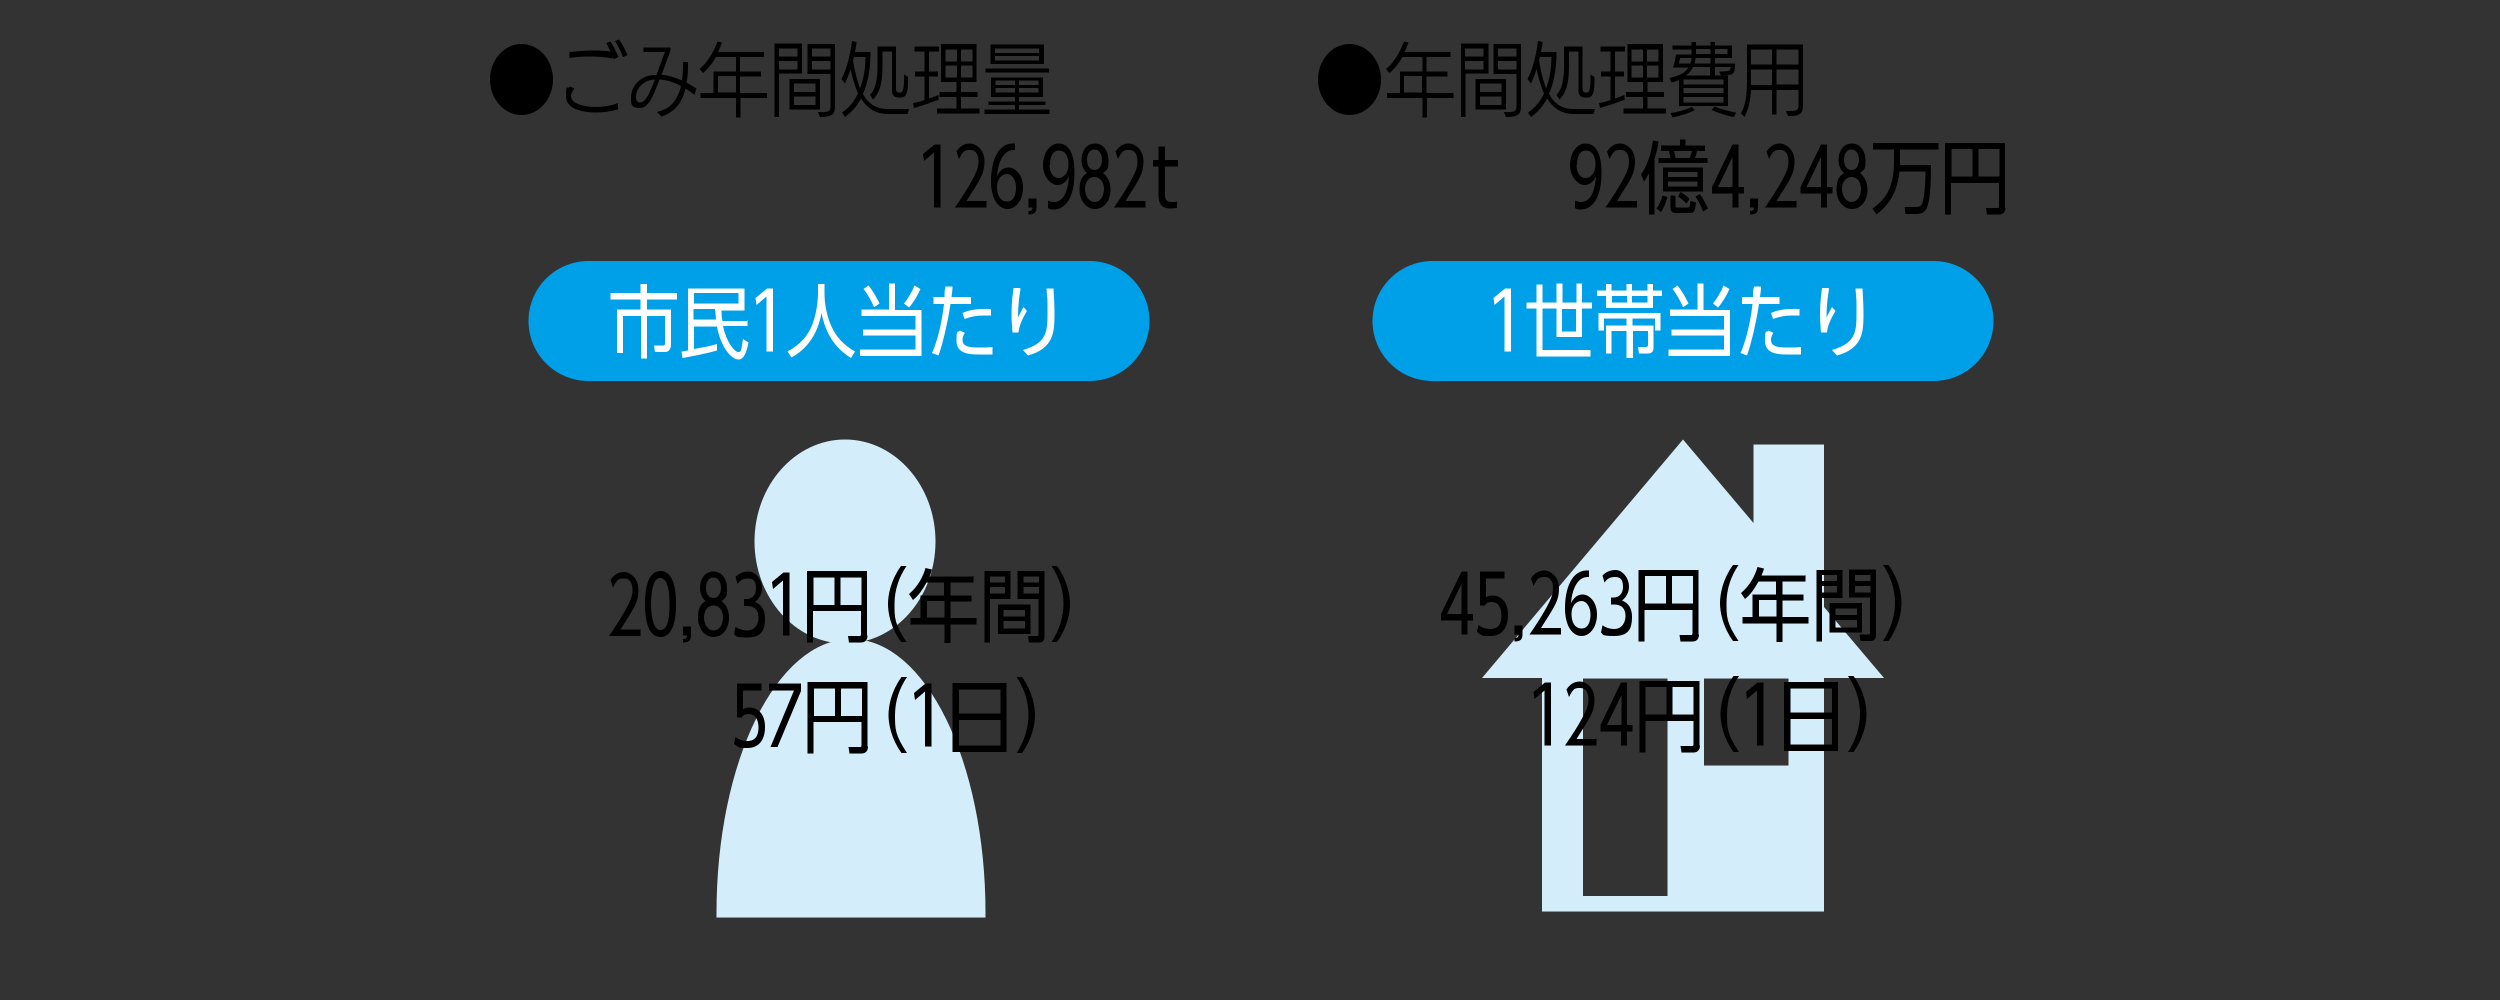 <?xml version="1.0" encoding="UTF-8"?>
<svg id="_レイヤー_1" data-name="レイヤー_1" xmlns="http://www.w3.org/2000/svg" width="500" height="200" version="1.1" xmlns:xlink="http://www.w3.org/1999/xlink" viewBox="0 0 500 200">
  <rect x="0" y="0" width="500" height="200" fill="#333333" stroke="none"/>
  <!-- Generator: Adobe Illustrator 29.4.0, SVG Export Plug-In . SVG Version: 2.1.0 Build 152)  -->
  <defs>
    <style>
      .st0 {
        fill: #d3edfb;
      }

      .st1 {
        fill: #fff;
      }

      .st2, .st3 {
        fill: none;
      }

      .st3 {
        stroke: #00a0e9;
        stroke-linecap: round;
        stroke-width: 24px;
      }

      .st4 {
        clip-path: url(#clippath);
      }
    </style>
    <clipPath id="clippath">
      <rect class="st2" x="143.3" y="87.8" width="53.8" height="95.7"/>
    </clipPath>
  </defs>
  <g>
    <path d="M104.3,23c-3.5,0-6.3-3.2-6.3-7.1s2.8-7.1,6.3-7.1,6.3,3.2,6.3,7.1-2.8,7.1-6.3,7.1Z"/>
    <path d="M123.6,21.9c-1.5.4-3,.6-4.6.6s-5.8-.4-5.8-3.2.3-1.3.8-2l.9.4c-.5.6-.7,1.1-.7,1.5,0,2.1,4.4,2.2,4.9,2.2,1.4,0,3-.2,4.5-.8v1.3ZM122.8,12.1c0-.3-.2-.5-.3-.8v.4c-1.4-.3-3-.4-4.5-.4s-2.9.1-4.1.3v-1.2c1.4-.1,2.9-.3,4.4-.3s2.5,0,3.8.2c-.3-.6-.6-1.2-.8-1.7l.8-.3c.6.9,1.2,2.2,1.6,3.1l-.9.4ZM124.6,11.4c-.4-1-1-2.3-1.6-3.2l.8-.3c.6.8,1.3,2.1,1.7,3.1l-.8.4Z"/>
    <path d="M138.9,19c-.6-.5-1.2-.9-1.8-1.3-.6,2.6-2,4.7-4.8,5.6l-.9-.9c2.7-.6,4.2-2.5,4.8-5.2-1.3-.7-2.7-1.2-4.3-1.3-1.3,3.5-2.2,5.7-4,5.7s-1.7-.9-1.7-2.1c0-1.9,1.5-4.3,4.5-4.5.2,0,.4,0,.6,0,.4-1,.7-2.1,1.1-3,.2-.5.4-1.2.6-1.6,0,0-1,0-1.4,0h-2.9c0,0,0-.9,0-.9h5.4c0-.1,0,.6,0,.6-.6,1.6-1.2,3.3-1.8,4.9,1.3,0,2.7.5,4.1,1.1.1-.8.2-1.7.2-2.6s0-.7,0-1.1h1c0,1.5,0,2.9-.3,4.1.7.4,1.3.8,2,1.2l-.4,1.2ZM127.2,19.4c0,1.1.6,1.1.8,1.1,1.1,0,1.9-1.8,3-4.6-1.9,0-3.8,1.5-3.8,3.5Z"/>
    <path d="M148.1,19.6v3.9h-.9v-3.9h-7.1v-1h2.6v-4.3h4.5v-2.9h-4c-.7,1.2-1.5,2.3-2.6,3.2l-.7-.8c1.4-1.1,2.7-3.1,3.6-5.5l.9.2c-.2.6-.5,1.3-.8,1.9h9.2v1h-4.8v2.9h4.2v1h-4.2v3.3h5.4v1h-5.4ZM147.2,15.2h-3.6v3.3h3.6v-3.3Z"/>
    <path d="M154.9,23.4v-14.7h5.5v6h-4.6v8.7h-.9ZM159.5,9.7h-3.7v1.6h3.7v-1.6ZM159.5,12.2h-3.7v1.7h3.7v-1.7ZM157.9,21.9v-6.1h6.1v6.1h-6.1ZM163.1,16.7h-4.3v1.7h4.3v-1.7ZM163.1,19.3h-4.3v1.7h4.3v-1.7ZM166.1,14.8h-4.6v-6h5.5v12.3c0,1.7-.4,2.3-3,2.3l-.4-1c.3,0,.7,0,.9,0,1.2,0,1.6-.1,1.6-1.3v-6.3ZM166.1,9.7h-3.7v1.6h3.7v-1.6ZM166.1,12.2h-3.7v1.7h3.7v-1.7Z"/>
    <path d="M181.6,22.8c-1,0-3.1,0-4.1,0h0c-2.4,0-4.1-1.2-5.3-3.1-.7,1.4-1.8,2.7-3.2,3.7l-.6-.9c1.4-.9,2.5-2.3,3.2-3.8-.6-1.4-1.1-3.1-1.5-4.9-.3,1.1-.7,2-1.1,2.9l-.7-.9c1-1.9,1.7-4.5,2.1-7.6l.9.2c0,.7-.2,1.3-.3,2h3.1c0,2.5-.3,5.7-1.5,8.4,1,1.9,2.6,3,4.8,3s3.3,0,4.4,0l-.3,1ZM170.8,11.4l-.2.7c.3,1.9.8,3.9,1.4,5.6.8-2,1.1-4.4,1.1-6.3h-2.4ZM179.6,19.5c-.6,0-1.2-.4-1.2-1.3v-7.9h-1.9v2.8c0,3.4-.5,5.4-1.9,6.8l-.6-.9c1.1-1.2,1.5-2.9,1.5-5.9v-3.8h3.7v8.6c0,.4.3.6.5.6h.4c.8,0,.7-2.3.7-3.6l.8.5c0,2.3,0,4.1-1.4,4.1h-.7Z"/>
    <path d="M187.6,20c-1.6.6-3.4,1.2-4.8,1.6l-.2-1c.7-.1,1.5-.3,2.3-.6v-4.7h-1.9v-1h1.9v-4h-2v-1h4.9v1h-2v4h1.8v1h-1.8v4.4c.7-.2,1.3-.5,1.9-.7v1.1ZM187.4,22.7v-1h3.9v-2.3h-3.4v-1h3.4v-2h-3.1v-7.6h7.1v7.6h-3.1v2h3.3v1h-3.3v2.3h3.7v1h-8.5ZM191.4,9.9h-2.3v2.4h2.3v-2.4ZM191.4,13.1h-2.3v2.4h2.3v-2.4ZM194.5,9.9h-2.3v2.4h2.3v-2.4ZM194.5,13.1h-2.3v2.4h2.3v-2.4Z"/>
    <path d="M196.9,22.7v-.8h6.1v-.9h-5.3v-.7h5.3v-.9h-4.8v-3.9h10.4v3.9h-4.8v.9h5.3v.7h-5.3v.9h6.1v.9h-13.1ZM197.1,14.5v-.8h12.7v.8h-12.7ZM198.1,12.8v-3.9h10.7v3.9h-10.7ZM207.8,9.7h-8.8v.9h8.8v-.9ZM207.8,11.2h-8.8v.9h8.8v-.9ZM203,16.1h-3.9v.9h3.9v-.9ZM203,17.6h-3.9v.9h3.9v-.9ZM207.7,16.1h-3.9v.9h3.9v-.9ZM207.7,17.6h-3.9v.9h3.9v-.9Z"/>
  </g>
  <g>
    <path d="M269.9,23c-3.5,0-6.3-3.2-6.3-7.1s2.8-7.1,6.3-7.1,6.3,3.2,6.3,7.1-2.8,7.1-6.3,7.1Z"/>
    <path d="M285.4,19.6v3.9h-.9v-3.9h-7.1v-1h2.6v-4.3h4.5v-2.9h-4c-.7,1.2-1.5,2.3-2.6,3.2l-.7-.8c1.4-1.1,2.7-3.1,3.6-5.5l.9.2c-.2.6-.5,1.3-.8,1.9h9.2v1h-4.8v2.9h4.2v1h-4.2v3.3h5.4v1h-5.4ZM284.4,15.2h-3.6v3.3h3.6v-3.3Z"/>
    <path d="M292.2,23.4v-14.7h5.5v6h-4.6v8.7h-.9ZM296.7,9.7h-3.7v1.6h3.7v-1.6ZM296.7,12.2h-3.7v1.7h3.7v-1.7ZM295.1,21.9v-6.1h6.1v6.1h-6.1ZM300.3,16.7h-4.3v1.7h4.3v-1.7ZM300.3,19.3h-4.3v1.7h4.3v-1.7ZM303.3,14.8h-4.6v-6h5.5v12.3c0,1.7-.4,2.3-3,2.3l-.4-1c.3,0,.7,0,.9,0,1.2,0,1.6-.1,1.6-1.3v-6.3ZM303.3,9.7h-3.7v1.6h3.7v-1.6ZM303.3,12.2h-3.7v1.7h3.7v-1.7Z"/>
    <path d="M318.8,22.8c-1,0-3.1,0-4.1,0h0c-2.4,0-4.1-1.2-5.3-3.1-.7,1.4-1.8,2.7-3.2,3.7l-.6-.9c1.4-.9,2.5-2.3,3.2-3.8-.6-1.4-1.1-3.1-1.5-4.9-.3,1.1-.7,2-1.1,2.9l-.7-.9c1-1.9,1.7-4.5,2.1-7.6l.9.2c0,.7-.2,1.3-.3,2h3.1c0,2.5-.3,5.7-1.5,8.4,1,1.9,2.6,3,4.8,3s3.3,0,4.4,0l-.3,1ZM308,11.4l-.2.7c.3,1.9.8,3.9,1.4,5.6.8-2,1.1-4.4,1.1-6.3h-2.4ZM316.9,19.5c-.6,0-1.2-.4-1.2-1.3v-7.9h-1.9v2.8c0,3.4-.5,5.4-1.9,6.8l-.6-.9c1.1-1.2,1.5-2.9,1.5-5.9v-3.8h3.7v8.6c0,.4.3.6.5.6h.4c.8,0,.7-2.3.7-3.6l.8.5c0,2.3,0,4.1-1.4,4.1h-.7Z"/>
    <path d="M324.8,20c-1.6.6-3.4,1.2-4.8,1.6l-.2-1c.7-.1,1.5-.3,2.3-.6v-4.7h-1.9v-1h1.9v-4h-2v-1h4.9v1h-2v4h1.8v1h-1.8v4.4c.7-.2,1.3-.5,1.9-.7v1.1ZM324.7,22.7v-1h3.9v-2.3h-3.4v-1h3.4v-2h-3.1v-7.6h7.1v7.6h-3.1v2h3.3v1h-3.3v2.3h3.7v1h-8.5ZM328.6,9.9h-2.3v2.4h2.3v-2.4ZM328.6,13.1h-2.3v2.4h2.3v-2.4ZM331.7,9.9h-2.3v2.4h2.3v-2.4ZM331.7,13.1h-2.3v2.4h2.3v-2.4Z"/>
    <path d="M335.8,21.3v-5.3c-.4.2-.9.4-1.5.5l-.4-.9c2.1-.5,3.2-1.1,3.8-2.1h-3.1c.3-.7.5-1.9.6-2.6h3.1c0-.3,0-.7,0-1h-3.8v-.8h3.8v-.7h.9v.7h2.9v-.7h.9v.7h3.4v2.5h-3.4v1.1h4v.4c0,1.8-.5,2-2.8,2l-.4-.8h.4c1.8,0,1.9-.2,1.9-.9h-3.1v1.7h2.6v6.1h-9.7ZM339,22c-1,.6-3.1,1.2-4.5,1.5l-.4-.9c1.2-.1,3.2-.7,4.3-1.2l.6.7ZM336,11.6c0,.3-.2.8-.2,1.1h2.3c.1-.3.2-.7.2-1.1h-2.3ZM344.7,15.9h-8v1h8v-1ZM344.7,17.6h-8v1h8v-1ZM344.7,19.4h-8v1.1h8v-1.1ZM342.1,13.4h-3.5c-.3.7-.8,1.3-1.4,1.7h4.8v-1.7ZM342.1,11.6h-3c0,.4-.1.8-.2,1.1h3.2v-1.1ZM342.1,9.8h-2.9c0,.4,0,.7,0,1h2.9v-1ZM346.8,23.4c-1.5-.2-3.3-.9-4.5-1.4l.6-.7c1.2.5,3,1,4.3,1.2l-.4.9ZM345.5,9.8h-2.5v1h2.5v-1Z"/>
    <path d="M359.7,18h-4.4v4.9h-.9v-4.9h-4.2c-.1,2.1-.5,3.8-1.3,5.4l-.7-.7c1.1-2,1.2-4.5,1.2-7v-6.8h11.2v12.2c0,1.9-1,2.1-3,2.1l-.4-1c2,0,2.5,0,2.5-1.1v-3.2ZM354.4,13.9h-4.2v1.6c0,.5,0,1,0,1.5h4.2v-3ZM354.4,9.9h-4.2v3h4.2v-3ZM359.7,9.9h-4.4v3h4.4v-3ZM359.7,13.9h-4.4v3h4.4v-3Z"/>
  </g>
  <path d="M186.9,28.9h1.2v12.6h-1.3v-11l-2,1.7-.2-1.4,2.3-1.9ZM197.3,40.1v1.4h-6.3c1.7-2.5,2.4-3.6,3.4-5.4.8-1.5,1.3-2.5,1.3-3.8s-.5-2.3-1.6-2.3-1.4,0-2.3,1.8l-.5-1.5c.7-1.1,1.6-1.6,2.7-1.6s2.9,1.1,2.9,3.6-.9,3.6-3.6,7.9h3.9ZM203,30c-.5,0-1,0-1.6.4-1,.7-1.8,2.3-2,4.8.3-.5.9-1.7,2.3-1.7s2.9,1.5,2.9,4-1.4,4.3-3.1,4.3-3.3-1.8-3.3-5.6,1.3-7.8,4.8-7.5v1.4ZM201.4,34.8c-1,0-2,.9-2,2.6s.7,2.9,2,2.9,1.8-1.3,1.8-2.8-.8-2.7-1.8-2.7ZM207.3,39.7v1.7c0,1.1-.4,1.5-1.6,1.5v-.7c.7,0,.8-.3.8-.7h-.8v-1.8h1.6ZM209.6,40.1c.2.1.5.3,1.2.3,2.5,0,2.9-3.7,3-5.1-.3.5-.9,1.7-2.3,1.7s-2.9-1.7-2.9-4,1.3-4.3,3.1-4.3c3.2,0,3.2,4.8,3.2,5.8,0,7.4-3.7,7.4-4.1,7.4s-.9,0-1.2-.3v-1.4ZM209.9,32.9c0,1.6.7,2.7,1.8,2.7s2-1.1,2-2.7-.6-2.8-1.9-2.8-1.8,1.3-1.8,2.9ZM222.1,37.9c0,2.4-1.4,3.9-3.1,3.9s-3.1-1.6-3.1-3.9.9-2.9,1.5-3.3c-1.1-.9-1.1-2.4-1.1-2.6,0-1.7.9-3.3,2.7-3.3s2.7,1.7,2.7,3.3,0,1.8-1.1,2.6c.5.4,1.5,1.4,1.5,3.3ZM220.8,37.8c0-1.2-.6-2.4-1.9-2.4s-1.9,1.2-1.9,2.4.7,2.6,1.9,2.6,1.9-1.2,1.9-2.6ZM220.4,32c0-1.1-.5-2.1-1.5-2.1s-1.5.9-1.5,2.1.6,2,1.5,2,1.5-.8,1.5-2.1ZM229.1,40.1v1.4h-6.3c1.7-2.5,2.4-3.6,3.4-5.4.8-1.5,1.3-2.5,1.3-3.8s-.5-2.3-1.6-2.3-1.4,0-2.3,1.8l-.5-1.5c.7-1.1,1.6-1.6,2.7-1.6s2.9,1.1,2.9,3.6-.9,3.6-3.6,7.9h3.9ZM231.8,29.3h1.2v2.7h2.6v1.3h-2.6v5.4c0,.9,0,1.7,1.3,1.7s.5,0,1.1-.1v1.3c-.3,0-.7.1-1.3.1-2.3,0-2.4-1.6-2.4-3v-5.4h-1.1v-1.3h1.1v-2.7Z"/>
  <path d="M315,40.1c.2.1.5.3,1.2.3,2.5,0,2.9-3.7,3-5.1-.3.5-.9,1.7-2.3,1.7s-2.9-1.7-2.9-4,1.3-4.3,3.1-4.3c3.2,0,3.2,4.8,3.2,5.8,0,7.4-3.7,7.4-4.1,7.4s-.9,0-1.2-.3v-1.4ZM315.3,32.9c0,1.6.7,2.7,1.8,2.7s2-1.1,2-2.7-.6-2.8-1.9-2.8-1.8,1.3-1.8,2.9ZM327.4,40.1v1.4h-6.3c1.7-2.5,2.4-3.6,3.4-5.4.8-1.5,1.3-2.5,1.3-3.8s-.5-2.3-1.6-2.3-1.4,0-2.3,1.8l-.5-1.5c.7-1.1,1.6-1.6,2.7-1.6s2.9,1.1,2.9,3.6-.9,3.6-3.6,7.9h3.9ZM330.9,42.9h-1.1v-8.2c-.5.9-.7,1.2-1,1.6l-.6-1.4c1.6-2.3,2.1-4.9,2.4-6.8l1.1.2c0,.6-.3,1.8-.8,3.5v11.1ZM331.3,41.7c.6-.8.9-1.6,1.2-2.6l1,.3c-.3,1.1-.7,2.1-1.3,3l-.9-.7ZM341.5,31.6v1h-9.8v-1h2.4c-.1-.6-.2-.9-.3-1.4h-1.6v-1.1h3.8v-1.2h1.1v1.2h3.9v1.1h-1.6c-.1.6-.2.9-.4,1.4h2.4ZM340.6,38.3h-8v-4.8h8v4.8ZM339.5,34.4h-5.9v1h5.9v-1ZM339.5,36.3h-5.9v1h5.9v-1ZM335.1,39.1v2c0,.3,0,.4.3.4h2.2c.2,0,.4,0,.5-1.3l1.1.3c-.2,2-.5,2.1-1.3,2.1h-2.8c-.6,0-1-.3-1-1.1v-2.4h1.1ZM338,31.6c.1-.4.1-.5.4-1.4h-3.6c.2.8.3,1,.3,1.4h2.9ZM337.3,40.7c-.2-.2-.9-.9-1.7-1.4l.5-.9c.8.4,1.7,1.2,1.8,1.4l-.6.9ZM340.6,42.3c-.3-.9-.9-2.1-1.5-3l.9-.5c.6.9,1.1,1.8,1.6,2.9l-1,.6ZM346.5,41.5v-2.8h-4.1v-1.3l4.1-8.5h1.2v8.5h1.1v1.3h-1.1v2.8h-1.2ZM343.6,37.4h2.9v-6l-2.9,6ZM351.6,39.7v1.7c0,1.1-.4,1.5-1.6,1.5v-.7c.7,0,.8-.3.8-.7h-.8v-1.8h1.6ZM359.3,40.1v1.4h-6.3c1.7-2.5,2.4-3.6,3.4-5.4.8-1.5,1.3-2.5,1.3-3.8s-.5-2.3-1.6-2.3-1.4,0-2.3,1.8l-.5-1.5c.7-1.1,1.6-1.6,2.7-1.6s2.9,1.1,2.9,3.6-.9,3.6-3.6,7.9h3.9ZM364.2,41.5v-2.8h-4.1v-1.3l4.1-8.5h1.2v8.5h1.1v1.3h-1.1v2.8h-1.2ZM361.3,37.4h2.9v-6l-2.9,6ZM373.5,37.9c0,2.4-1.4,3.9-3.1,3.9s-3.1-1.6-3.1-3.9.9-2.9,1.5-3.3c-1.1-.9-1.1-2.4-1.1-2.6,0-1.7.9-3.3,2.7-3.3s2.7,1.7,2.7,3.3,0,1.8-1.1,2.6c.5.4,1.5,1.4,1.5,3.3ZM372.2,37.8c0-1.2-.6-2.4-1.9-2.4s-1.9,1.2-1.9,2.4.7,2.6,1.9,2.6,1.9-1.2,1.9-2.6ZM371.8,32c0-1.1-.5-2.1-1.5-2.1s-1.5.9-1.5,2.1.6,2,1.5,2,1.5-.8,1.5-2.1ZM386.2,33c0,3.9-.2,7.6-1,8.9-.4.7-1.2.9-1.9.9h-2.2l-.2-1.4h2.4c.4,0,.8-.1,1.1-.6.4-.9.7-3.6.7-6.5h-5.2c-.4,3.3-1.3,6-4.6,8.6l-.8-1.2c2.7-1.9,4.3-4.2,4.3-9.5v-2.3h-4.2v-1.3h13.1v1.3h-7.7v2.3c0,.4,0,.6,0,.8h6.3ZM401.1,41.5c0,.9-.5,1.4-1.3,1.4h-2.4l-.2-1.3h2.2c.3,0,.4,0,.4-.4v-4.6h-9.6v6.3h-1.2v-14.3h12v12.9ZM390.3,29.8v5.5h4.2v-5.5h-4.2ZM395.7,29.8v5.5h4.2v-5.5h-4.2Z"/>
  <g class="st4">
    <path class="st0" d="M187.1,108.3c0,11.3-8.1,20.4-18.1,20.4s-18.1-9.2-18.1-20.4,8.1-20.4,18.1-20.4,18.1,9.2,18.1,20.4"/>
    <path class="st0" d="M197.1,182.6c0-30.3-12-54.8-26.9-54.8s-26.9,24.5-26.9,54.8,0,.6,0,.9h53.8c0-.3,0-.6,0-.9"/>
  </g>
  <path d="M128.1,125.8v1.4h-6.3c1.7-2.5,2.4-3.6,3.4-5.4.8-1.5,1.3-2.5,1.3-3.8s-.5-2.3-1.6-2.3-1.4,0-2.3,1.8l-.5-1.5c.7-1.1,1.6-1.6,2.7-1.6s2.9,1.1,2.9,3.6-.9,3.6-3.6,7.9h3.9ZM129,120.8c0-1.3,0-6.6,3.1-6.6s3.1,5.3,3.1,6.6,0,6.6-3.1,6.6-3.1-5.3-3.1-6.6ZM133.9,120.8c0-2.4-.3-5.2-1.9-5.2s-1.8,3.8-1.8,5.2.2,5.2,1.9,5.2,1.8-3.3,1.8-5.2ZM138.2,125.3v1.7c0,1.1-.4,1.5-1.6,1.5v-.7c.7,0,.8-.3.8-.7h-.8v-1.8h1.6ZM145.8,123.5c0,2.4-1.4,3.9-3.1,3.9s-3.1-1.6-3.1-3.9.9-2.9,1.5-3.3c-1.1-.9-1.1-2.4-1.1-2.6,0-1.7.9-3.3,2.7-3.3s2.7,1.7,2.7,3.3,0,1.8-1.1,2.6c.5.4,1.5,1.4,1.5,3.3ZM144.6,123.5c0-1.2-.6-2.4-1.9-2.4s-1.9,1.2-1.9,2.4.7,2.6,1.9,2.6,1.9-1.2,1.9-2.6ZM144.2,117.6c0-1.1-.5-2.1-1.5-2.1s-1.5.9-1.5,2.1.6,2,1.5,2,1.5-.8,1.5-2.1ZM147,125.3c.7.5,1.5.8,2.4.8,1.8,0,2.3-1.6,2.3-2.6,0-2.3-1.9-2.3-2.3-2.3h-.6v-1.4h.6c.8,0,1.8-.6,1.8-2.1s-.5-2-1.6-2-1.6.4-2.1,1.1l-.4-1.4c.3-.3,1.1-1.1,2.6-1.1s2.7,1.7,2.7,3.3-1,2.5-1.4,2.8c.5.2,2,.8,2,3.3s-.8,3.8-3.6,3.8-2.1-.4-2.6-.7l.3-1.4ZM156.7,114.5h1.2v12.6h-1.3v-11l-2,1.7-.2-1.4,2.3-1.9ZM173.5,127.1c0,.9-.5,1.4-1.3,1.4h-2.4l-.2-1.3h2.2c.3,0,.4,0,.4-.4v-4.6h-9.6v6.3h-1.2v-14.3h12v12.9ZM162.7,115.5v5.5h4.2v-5.5h-4.2ZM168.1,115.5v5.5h4.2v-5.5h-4.2ZM180.2,128.4c-2.1-2.9-2.6-5.9-2.6-7.6s.5-4.7,2.6-7.6h1.1c-1.5,2.2-2.4,4.8-2.4,7.6s0,4,2.4,7.6h-1.1ZM194.7,115.2v1.3h-4.6v2.6h4.2v1.2h-4.2v3.3h5.2v1.3h-5.2v3.7h-1.2v-3.7h-6.8v-1.3h2v-4.5h4.7v-2.6h-3.5c-.9,1.6-1.5,2.5-2.7,3.5l-.8-1.2c1.7-1.4,2.8-3.4,3.3-5.2l1.3.3c-.1.4-.2.7-.5,1.4h8.7ZM188.9,120.2h-3.5v3.3h3.5v-3.3ZM202.1,114.2v5.6h-4.1v8.7h-1.1v-14.3h5.3ZM201,115.3h-3v1.2h3v-1.2ZM201,117.4h-3v1.3h3v-1.3ZM206.1,126.8h-6.5v-5.9h6.5v5.9ZM205,122h-4.3v1.3h4.3v-1.3ZM205,124.2h-4.3v1.5h4.3v-1.5ZM208.9,127.2c0,.3,0,1.3-1,1.3h-2.1l-.2-1.3h1.7c.3,0,.4,0,.4-.4v-7h-4.2v-5.6h5.4v13ZM207.8,115.3h-3.1v1.2h3.1v-1.2ZM207.8,117.4h-3.1v1.3h3.1v-1.3ZM210.3,128.4c2.4-3.6,2.4-7,2.4-7.6,0-2.8-.9-5.4-2.4-7.6h1.1c2.1,2.9,2.6,5.9,2.6,7.6s-.5,4.7-2.6,7.6h-1.1Z"/>
  <path d="M152.2,138.1h-3.6v3.8c.2-.2.6-.4,1.3-.4,1.4,0,3.1,1,3.1,3.9s-1.5,4.2-3.5,4.2-1.5,0-2.7-.8l.3-1.4c1,.8,2.1.8,2.4.8,1.9,0,2.2-1.6,2.2-2.7,0-1.6-.7-2.7-1.9-2.7s-1.3.5-1.4.7h-1v-6.8h4.9v1.4ZM160.2,136.7v1.5l-4.7,11.2h-1.4l4.7-11.3h-5v-1.4h6.3ZM173.6,149.3c0,.9-.5,1.4-1.3,1.4h-2.4l-.2-1.3h2.2c.3,0,.4,0,.4-.4v-4.6h-9.6v6.3h-1.2v-14.3h12v12.9ZM162.8,137.7v5.5h4.2v-5.5h-4.2ZM168.2,137.7v5.5h4.2v-5.5h-4.2ZM180.3,150.6c-2.1-2.9-2.6-5.9-2.6-7.6s.5-4.7,2.6-7.6h1.1c-1.5,2.2-2.4,4.8-2.4,7.6s0,4,2.4,7.6h-1.1ZM185.1,136.7h1.2v12.6h-1.3v-11l-2,1.7-.2-1.4,2.3-1.9ZM201.3,136.6v13.8h-10.8v-13.8h10.8ZM191.8,142.7h8.3v-4.8h-8.3v4.8ZM191.8,144v5.1h8.3v-5.1h-8.3ZM203.3,150.6c2.4-3.6,2.4-7,2.4-7.6,0-2.8-.9-5.4-2.4-7.6h1.1c2.1,2.9,2.6,5.9,2.6,7.6s-.5,4.7-2.6,7.6h-1.1Z"/>
  <path class="st0" d="M316.6,135.7h16.9v43.5h-16.9v-43.5ZM340.8,135.7h16.9v17.4h-16.9v-17.4ZM336.6,87.9l-40.2,47.7h12v46.7h56.4v-46.7h12l-12-14.2v-32.5h-14.1v15.7l-14.1-16.7Z"/>
  <path d="M292.3,126.9v-2.8h-4.1v-1.3l4.1-8.5h1.2v8.5h1.1v1.3h-1.1v2.8h-1.2ZM289.4,122.8h2.9v-6l-2.9,6ZM300.8,115.7h-3.6v3.8c.2-.2.6-.4,1.3-.4,1.4,0,3.1,1,3.1,3.9s-1.5,4.2-3.5,4.2-1.5,0-2.7-.8l.3-1.4c1,.8,2.1.8,2.4.8,1.9,0,2.2-1.6,2.2-2.7,0-1.6-.7-2.7-1.9-2.7s-1.3.5-1.4.7h-1v-6.8h4.9v1.4ZM304.5,125.1v1.7c0,1.1-.4,1.5-1.6,1.5v-.7c.7,0,.8-.3.8-.7h-.8v-1.8h1.6ZM312.2,125.5v1.4h-6.3c1.7-2.5,2.4-3.6,3.4-5.4.8-1.5,1.3-2.5,1.3-3.8s-.5-2.3-1.6-2.3-1.4,0-2.3,1.8l-.5-1.5c.7-1.1,1.6-1.6,2.7-1.6s2.9,1.1,2.9,3.6-.9,3.6-3.6,7.9h3.9ZM317.8,115.4c-.5,0-1,0-1.6.4-1,.7-1.8,2.3-2,4.8.3-.5.9-1.7,2.3-1.7s2.9,1.5,2.9,4-1.4,4.3-3.1,4.3-3.3-1.8-3.3-5.6,1.3-7.8,4.8-7.5v1.4ZM316.3,120.2c-1,0-2,.9-2,2.6s.7,2.9,2,2.9,1.8-1.3,1.8-2.8-.8-2.7-1.8-2.7ZM320.4,125c.7.5,1.5.8,2.4.8,1.8,0,2.3-1.6,2.3-2.6,0-2.3-1.9-2.3-2.3-2.3h-.6v-1.4h.6c.8,0,1.8-.6,1.8-2.1s-.5-2-1.6-2-1.6.4-2.1,1.1l-.4-1.4c.3-.3,1.1-1.1,2.6-1.1s2.7,1.7,2.7,3.3-1,2.5-1.4,2.8c.5.2,2,.8,2,3.3s-.8,3.8-3.6,3.8-2.1-.4-2.6-.7l.3-1.4ZM339.8,126.9c0,.9-.5,1.4-1.3,1.4h-2.4l-.2-1.3h2.2c.3,0,.4,0,.4-.4v-4.6h-9.6v6.3h-1.2v-14.3h12v12.9ZM329,115.2v5.5h4.2v-5.5h-4.2ZM334.4,115.2v5.5h4.2v-5.5h-4.2ZM346.6,128.2c-2.1-2.9-2.6-5.9-2.6-7.6s.5-4.7,2.6-7.6h1.1c-1.5,2.2-2.4,4.8-2.4,7.6s0,4,2.4,7.6h-1.1ZM361.1,115v1.3h-4.6v2.6h4.2v1.2h-4.2v3.3h5.2v1.3h-5.2v3.7h-1.2v-3.7h-6.8v-1.3h2v-4.5h4.7v-2.6h-3.5c-.9,1.6-1.5,2.5-2.7,3.5l-.8-1.2c1.7-1.4,2.8-3.4,3.3-5.2l1.3.3c-.1.4-.2.7-.5,1.4h8.7ZM355.3,120h-3.5v3.3h3.5v-3.3ZM368.5,114v5.6h-4.1v8.7h-1.1v-14.3h5.3ZM367.4,115h-3v1.2h3v-1.2ZM367.4,117.2h-3v1.3h3v-1.3ZM372.4,126.5h-6.5v-5.9h6.5v5.9ZM371.4,121.7h-4.3v1.3h4.3v-1.3ZM371.4,124h-4.3v1.5h4.3v-1.5ZM375.2,126.9c0,.3,0,1.3-1,1.3h-2.1l-.2-1.3h1.7c.3,0,.4,0,.4-.4v-7h-4.2v-5.6h5.4v13ZM374.1,115h-3.1v1.2h3.1v-1.2ZM374.1,117.2h-3.1v1.3h3.1v-1.3ZM376.6,128.2c2.4-3.6,2.4-7,2.4-7.6,0-2.8-.9-5.4-2.4-7.6h1.1c2.1,2.9,2.6,5.9,2.6,7.6s-.5,4.7-2.6,7.6h-1.1Z"/>
  <path d="M309,136.5h1.2v12.6h-1.3v-11l-2,1.7-.2-1.4,2.3-1.9ZM319.3,147.7v1.4h-6.3c1.7-2.5,2.4-3.6,3.4-5.4.8-1.5,1.3-2.5,1.3-3.8s-.5-2.3-1.6-2.3-1.4,0-2.3,1.8l-.5-1.5c.7-1.1,1.6-1.6,2.7-1.6s2.9,1.1,2.9,3.6-.9,3.6-3.6,7.9h3.9ZM324.2,149.1v-2.8h-4.1v-1.3l4.1-8.5h1.2v8.5h1.1v1.3h-1.1v2.8h-1.2ZM321.4,145h2.9v-6l-2.9,6ZM340,149.1c0,.9-.5,1.4-1.3,1.4h-2.4l-.2-1.3h2.2c.3,0,.4,0,.4-.4v-4.6h-9.6v6.3h-1.2v-14.3h12v12.9ZM329.1,137.4v5.5h4.2v-5.5h-4.2ZM334.5,137.4v5.5h4.2v-5.5h-4.2ZM346.7,150.4c-2.1-2.9-2.6-5.9-2.6-7.6s.5-4.7,2.6-7.6h1.1c-1.5,2.2-2.4,4.8-2.4,7.6s0,4,2.4,7.6h-1.1ZM351.5,136.5h1.2v12.6h-1.3v-11l-2,1.7-.2-1.4,2.3-1.9ZM367.6,136.4v13.8h-10.8v-13.8h10.8ZM358.1,142.5h8.3v-4.8h-8.3v4.8ZM358.1,143.8v5.1h8.3v-5.1h-8.3ZM369.6,150.4c2.4-3.6,2.4-7,2.4-7.6,0-2.8-.9-5.4-2.4-7.6h1.1c2.1,2.9,2.6,5.9,2.6,7.6s-.5,4.7-2.6,7.6h-1.1Z"/>
  <line class="st3" x1="117.7" y1="64.2" x2="217.9" y2="64.2"/>
  <path class="st1" d="M129.4,56.8v1.8h6v1.3h-6v2h4.8v7c0,1.1-.6,1.5-1.2,1.5h-2l-.2-1.3h1.8c.2,0,.4,0,.4-.5v-5.4h-3.6v8.5h-1.2v-8.5h-3.6v7.4h-1.2v-8.7h4.7v-2h-6v-1.3h6v-1.8h1.2ZM149.5,63.9v1.3h-4.9c.7,3.4,2.4,5.2,3,5.2s.6,0,1-2.6l1.1.7c-.6,3.1-1.4,3.4-2,3.4-1.5,0-3.6-2.6-4.3-6.6h-4.6v4.5c2.2-.4,2.9-.5,4.6-1v1.3c-1.7.5-4.6,1.1-6.9,1.5l-.2-1.3c.3,0,1.2-.2,1.3-.2v-12.4h11.3v4.4h-4.6c0,.6,0,1.2.2,2.1h5.1ZM147.7,58.6h-8.9v2.1h8.9v-2.1ZM143.2,63.9c-.1-1.1-.1-1.5-.2-2.1h-4.3v2.1h4.4ZM153.4,57.7h1.2v12.6h-1.3v-11l-2,1.7-.2-1.4,2.3-1.9ZM164.9,56.8v1.9c0,2.1.5,4.7,1.4,6.6.9,2,2.4,3.7,4.7,5l-.8,1.3c-4-2.5-5.3-6-5.9-9-.8,4.5-3.1,7.3-6,8.9l-.8-1.2c2.6-1.4,4.2-3.3,5-5.5,1-2.6,1.1-5.5,1.1-6.1v-1.9h1.3ZM179,56.8v5.2h5.3v9.2h-12.3v-1.3h11.1v-2.8h-10.5v-1.2h10.5v-2.7h-10.8v-1.3h5.5v-5.2h1.2ZM174.8,61.4c-.4-.9-1.2-2.5-2.1-3.6l1-.7c1,1.2,1.7,2.6,2.2,3.6l-1,.7ZM180.8,60.7c.8-1,1.7-2.5,2.1-3.6l1.2.7c-.5,1.1-1.3,2.6-2.3,3.7l-1-.8ZM186.4,70.6c1.5-3.2,2.3-8.5,2.4-9.8h-2.1v-1.4h2.2c0-1.1,0-1.2.2-2.1h1.4c0,.9-.1,1.1-.2,2.1h3.9v1.4h-4.1c-.6,4-1.6,8.1-2.4,10.3l-1.3-.5ZM193,66.5c-.5.8-.5,1.3-.5,1.5,0,1.4,1.6,1.5,3.3,1.5s1.5,0,2.7-.1v1.5c-.3,0-2.2,0-2.6,0-1.7,0-4.6,0-4.6-2.7s.3-1.5.7-2.1l1,.5ZM198.2,63.1c-.4,0-.8,0-1.4,0-1.4,0-2.6.2-3.9.7l-.4-1.2c1.1-.5,2.4-.9,5.7-.8v1.4ZM204.1,57.8c-.2,1.3-.5,3-.5,5.7.2-.4.6-1.2,1.1-2.1l.7.8c-1.6,2.6-1.6,3.7-1.7,4.3h-1.2c0-.5-.2-1.8-.2-3.6,0-2.6.3-4.4.4-5.3h1.3ZM210.7,57.7c.1,1.7.2,3.5.2,5.3,0,3.4-.2,6.7-5.3,8.1l-1-1.1c4.8-1.4,4.9-3.7,4.9-7.4s0-1.9-.2-4.9h1.3Z"/>
  <line class="st3" x1="286.5" y1="64.2" x2="386.7" y2="64.2"/>
  <path class="st1" d="M301,57.7h1.2v12.6h-1.3v-11l-2,1.7-.2-1.4,2.3-1.9ZM316.4,56.7v3.8h2v1.2h-2v5.7h-5.1v-5.7h-2.8v8.3h9.6v1.3h-10.8v-9.6h-2v-1.2h2v-3.6h1.2v3.6h2.8v-3.8h1.2v3.8h2.8v-3.8h1.2ZM312.4,61.8v4.5h2.8v-4.5h-2.8ZM322.3,56.8v1.3h3v-1.3h1.1v1.3h3.1v-1.3h1.1v1.3h1.8v1.1h-1.8v2.4h-9.4v-2.4h-1.8v-1.1h1.8v-1.3h1.1ZM325.3,71.6v-5.4h-3v4.5h-1.1v-5.6h4.1v-1.4h-4.5v2.4h-1.1v-3.5h12.4v3.5h-1.1v-2.4h-4.5v1.4h4.2v4.4c0,.3,0,1.2-1.1,1.2h-1.8l-.2-1.3h1.6c.3,0,.4-.2.4-.5v-2.7h-3v5.4h-1.1ZM325.4,59.2h-3v1.3h3v-1.3ZM329.5,59.2h-3.1v1.3h3.1v-1.3ZM340.7,56.8v5.2h5.3v9.2h-12.3v-1.3h11.1v-2.8h-10.5v-1.2h10.5v-2.7h-10.8v-1.3h5.5v-5.2h1.2ZM336.6,61.4c-.4-.9-1.2-2.5-2.1-3.6l1-.7c1,1.2,1.7,2.6,2.2,3.6l-1,.7ZM342.6,60.7c.8-1,1.7-2.5,2.1-3.6l1.2.7c-.5,1.1-1.3,2.6-2.3,3.7l-1-.8ZM348.1,70.6c1.5-3.2,2.3-8.5,2.4-9.8h-2.1v-1.4h2.2c0-1.1,0-1.2.2-2.1h1.4c0,.9-.1,1.1-.2,2.1h3.9v1.4h-4.1c-.6,4-1.6,8.1-2.4,10.3l-1.3-.5ZM354.7,66.5c-.5.8-.5,1.3-.5,1.5,0,1.4,1.6,1.5,3.3,1.5s1.5,0,2.7-.1v1.5c-.3,0-2.2,0-2.6,0-1.7,0-4.6,0-4.6-2.7s.3-1.5.7-2.1l1,.5ZM359.9,63.1c-.4,0-.8,0-1.4,0-1.4,0-2.6.2-3.9.7l-.4-1.2c1.1-.5,2.4-.9,5.7-.8v1.4ZM365.8,57.8c-.2,1.3-.5,3-.5,5.7.2-.4.6-1.2,1.1-2.1l.7.8c-1.6,2.6-1.6,3.7-1.7,4.3h-1.2c0-.5-.2-1.8-.2-3.6,0-2.6.3-4.4.4-5.3h1.3ZM372.5,57.7c.1,1.7.2,3.5.2,5.3,0,3.4-.2,6.7-5.3,8.1l-1-1.1c4.8-1.4,4.9-3.7,4.9-7.4s0-1.9-.2-4.9h1.3Z"/>
</svg>